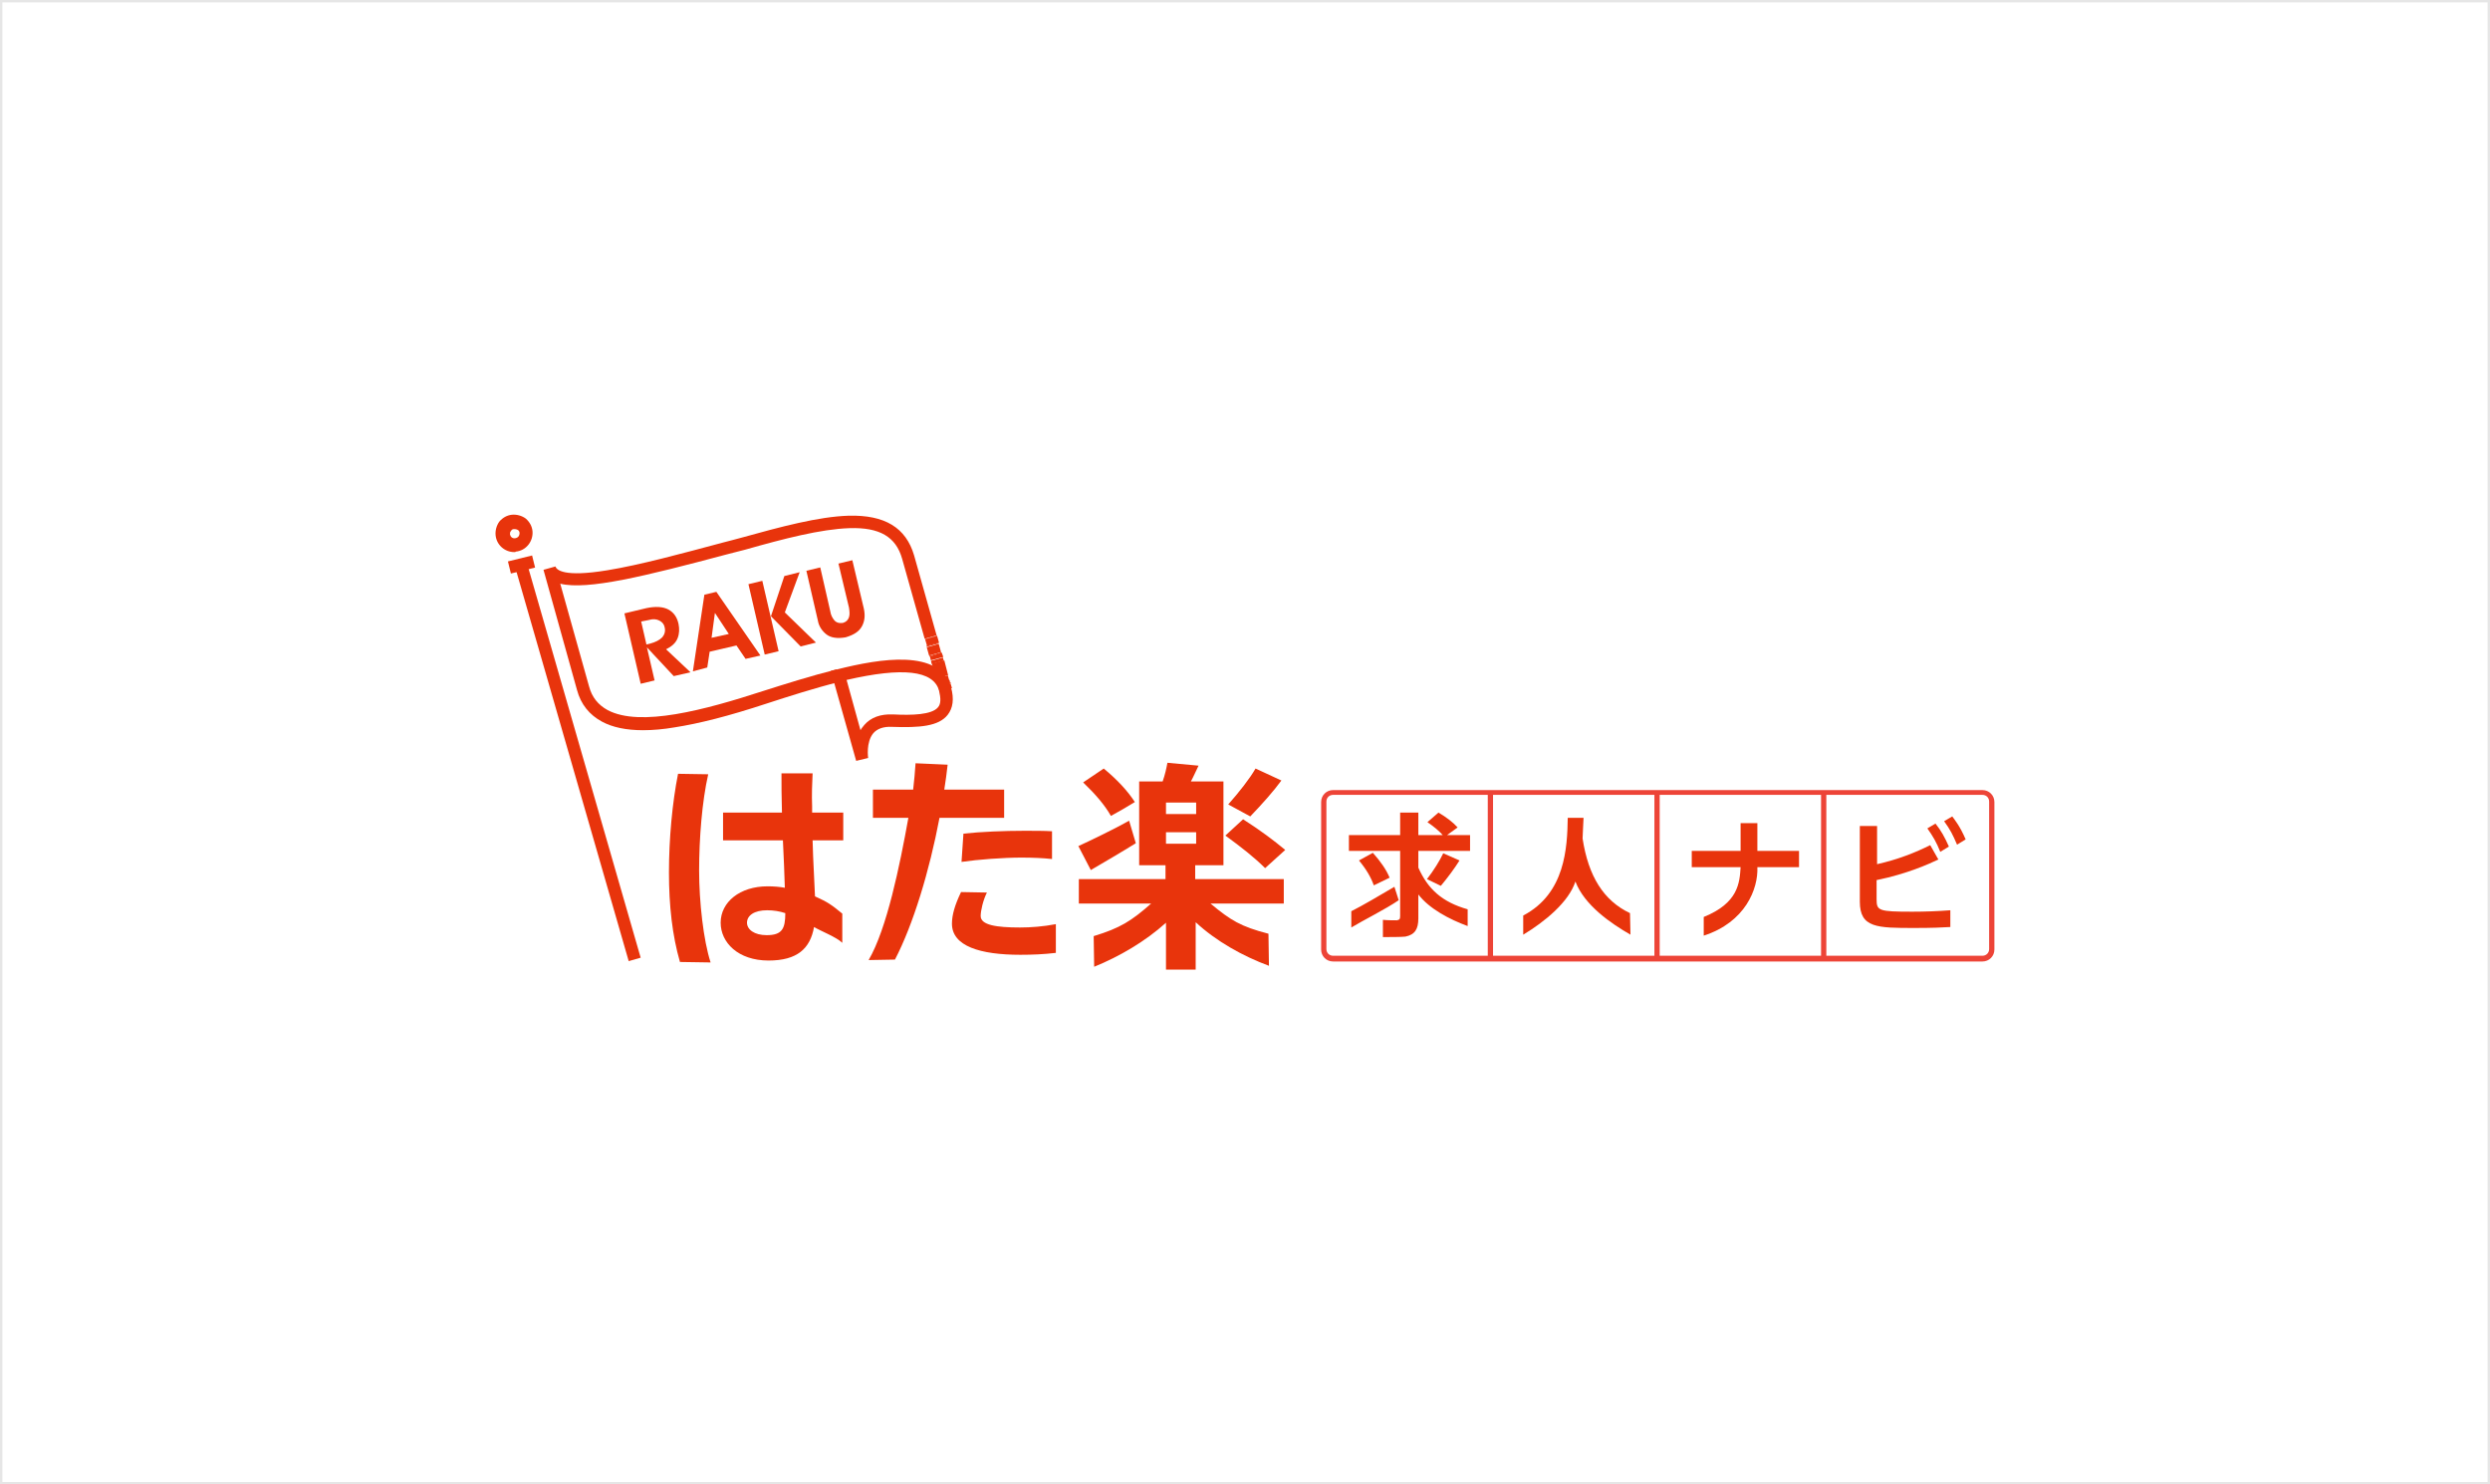 <?xml version="1.0" encoding="utf-8"?>
<!-- Generator: Adobe Illustrator 26.1.0, SVG Export Plug-In . SVG Version: 6.00 Build 0)  -->
<svg version="1.1" id="_レイヤー_1" xmlns="http://www.w3.org/2000/svg" xmlns:xlink="http://www.w3.org/1999/xlink" x="0px"
	 y="0px" viewBox="0 0 520 310" style="enable-background:new 0 0 520 310;" xml:space="preserve">
<rect x="0" y="0" width="520" height="310" fill="#333333" stroke="none"/>
<style type="text/css">
	.st0{fill:#FFFFFF;stroke:#E6E6E6;stroke-miterlimit:10;}
	.st1{fill:#E8340C;}
	.st2{fill:#ED4437;}
</style>
<rect y="0" class="st0" width="520" height="310"/>
<g>
	<g>
		<g>
			
				<rect x="106.3" y="116.6" transform="matrix(0.971 -0.239 0.239 0.971 -25.012 29.436)" class="st1" width="5.2" height="2.6"/>
			
				<rect x="119.3" y="115.9" transform="matrix(0.961 -0.277 0.277 0.961 -39.305 39.648)" class="st1" width="2.6" height="86.1"/>
			<path class="st1" d="M107.4,115.3c-2,0-3.7-1.5-3.9-3.5c-0.1-1,0.2-2.1,0.8-2.9c0.7-0.8,1.6-1.3,2.6-1.4c1-0.1,2.1,0.2,2.9,0.8
				c0.8,0.7,1.3,1.6,1.4,2.6l0,0c0.2,2.1-1.3,4.1-3.5,4.3C107.7,115.3,107.5,115.3,107.4,115.3L107.4,115.3z M107.4,110.5
				c0,0-0.1,0-0.1,0c-0.3,0-0.5,0.2-0.6,0.4c-0.2,0.2-0.2,0.4-0.2,0.7c0.1,0.5,0.5,0.9,1.1,0.8s0.9-0.5,0.9-1.1l0,0
				c0-0.3-0.2-0.5-0.3-0.6C107.8,110.5,107.6,110.5,107.4,110.5z"/>
		</g>
		<g>
			
				<rect x="193.5" y="134.5" transform="matrix(0.963 -0.269 0.269 0.963 -29.049 57.407)" class="st1" width="2.6" height="0.2"/>
			
				<rect x="194.5" y="137.6" transform="matrix(0.963 -0.269 0.269 0.963 -29.912 57.828)" class="st1" width="2.6" height="0.7"/>
			
				<rect x="195.9" y="142.9" transform="matrix(0.963 -0.27 0.27 0.963 -31.242 58.445)" class="st1" width="2.6" height="0.2"/>
			
				<rect x="195.6" y="141.3" transform="matrix(0.963 -0.269 0.269 0.963 -30.939 58.286)" class="st1" width="2.6" height="1.1"/>
			<path class="st1" d="M178.8,158.9l-5.3-18.8l1.3-0.3c9.1-2.3,21.4-4.3,23.8,3.7l0,0c0.7,2.5,0.4,4.4-0.7,5.8
				c-1.9,2.4-5.9,2.7-11.6,2.5c-1.8-0.1-3.1,0.4-3.9,1.3c-1.6,1.9-1.1,5.2-1.1,5.2L178.8,158.9L178.8,158.9z M176.8,142l2.9,10.5
				c0.2-0.4,0.5-0.7,0.8-1.1c1.4-1.6,3.4-2.3,6-2.2c3.9,0.2,8.1,0.1,9.4-1.5c0.6-0.7,0.6-1.8,0.2-3.5
				C194.9,140,188.5,139.3,176.8,142L176.8,142z"/>
			
				<rect x="193.1" y="133.1" transform="matrix(0.963 -0.27 0.27 0.963 -28.712 57.417)" class="st1" width="2.6" height="0.1"/>
			
				<rect x="194.1" y="136.5" transform="matrix(0.963 -0.269 0.269 0.963 -29.581 57.698)" class="st1" width="2.6" height="0.2"/>
			
				<rect x="193.8" y="134.7" transform="matrix(0.963 -0.269 0.269 0.963 -29.328 57.582)" class="st1" width="2.6" height="1.8"/>
			<polygon class="st1" points="193.6,134.9 193.2,133.5 195.7,132.8 195.7,132.8 196.1,134.2 			"/>
			<path class="st1" d="M134.3,152.5c-3.5,0-6.4-0.6-8.6-1.8c-2.6-1.4-4.4-3.6-5.2-6.6l-7-25.1l2.5-0.7c0.2,0.7,1.7,2.3,10.8,0.8
				c6.8-1.1,15.6-3.5,24.2-5.8c1.3-0.3,2.6-0.7,3.8-1c8.3-2.3,16.1-4.4,22.4-4.6c7.6-0.2,12,2.5,13.7,8.3l4.7,16.7l-2.5,0.7
				l-4.7-16.7c-1.3-4.6-4.7-6.6-11-6.4c-6,0.2-13.7,2.2-21.8,4.5c-1.3,0.3-2.6,0.7-3.9,1c-16.9,4.5-29,7.5-34.7,6.1l6,21.4
				c0.6,2.3,1.9,3.9,3.9,5c6.8,3.6,20.2,0,32.5-4c4.4-1.4,10.1-3.2,15.3-4.5l0.6,2.6c-5.2,1.3-10.8,3.1-15.1,4.5
				c-8.2,2.7-14.2,4.2-19.3,5C138.6,152.3,136.3,152.5,134.3,152.5L134.3,152.5z"/>
			<polygon class="st1" points="195.9,143.2 195.9,143.2 195.8,142.7 198.3,142 198.4,142.5 			"/>
			<polygon class="st1" points="196.2,144.4 196.1,144 196,143.4 198.5,142.7 198.8,143.7 198.8,143.7 			"/>
			<polygon class="st1" points="194.4,137.9 194.4,137.9 194.2,137.1 196.7,136.3 196.7,136.4 197,137.2 			"/>
			<polygon class="st1" points="195.5,141.7 194.6,138.6 197.2,137.9 195.9,138.3 197.2,137.9 198,141 			"/>
		</g>
	</g>
	<path class="st1" d="M264.9,195l0.1,6.7c-5.4-2-11-5.1-15.3-9.1v9.9h-6.2v-9.8c-4.3,3.9-9.8,7.1-15,9.2l-0.1-6.4
		c5.6-1.7,7.9-3.2,12-6.8h-15.1v-5.1h18.1v-2.9h-5.5v-17.5h4.9c0.5-1.4,0.8-2.8,1-3.9l6.5,0.6c-0.5,1-1,2.2-1.6,3.3h6.8v17.5h-5.9
		v2.9h18.5v5.1h-15.3C257,192.2,259.1,193.5,264.9,195L264.9,195z M235.8,171.4l1.4,4.7c-2.9,1.8-7,4.2-9.4,5.6l-2.6-5
		C227.8,175.5,232.6,173.2,235.8,171.4z M230.5,160.5c2.9,2.4,5,4.7,6.5,7c-1.6,1-3.2,1.9-5,2.9c-1.3-2.3-3.3-4.6-5.8-7L230.5,160.5
		L230.5,160.5z M243.5,170h6.3v-2.4h-6.3V170z M243.5,176.2h6.3v-2.4h-6.3V176.2z M259.6,171.1c3.6,2.3,6.4,4.4,8.8,6.4l-4.2,3.8
		c-2.2-2.2-5-4.4-8.3-6.8L259.6,171.1L259.6,171.1z M267.6,163c-1.6,2.2-4,4.9-6.5,7.5l-4.6-2.5c2.3-2.6,4.5-5.4,5.7-7.5L267.6,163
		L267.6,163z"/>
	<path class="st1" d="M147.9,161.7c-1.3,5.7-1.9,13.5-1.9,20.1c0,6.5,0.9,14.6,2.4,19.2l-6.4-0.1c-1.6-5.5-2.3-11.8-2.3-18.7
		c0-7,0.7-14.6,1.9-20.6L147.9,161.7L147.9,161.7z M163.3,169.7c-0.1-3.1-0.1-6-0.1-8.2h6.5c-0.1,2-0.2,4.5-0.1,6.9l0,1.3h6.5v5.8
		h-6.4c0.1,4.4,0.4,8.7,0.5,11.7c2.7,1.2,3.5,1.8,5.7,3.6v6.1c-1.2-1.2-4.6-2.5-5.9-3.3c-0.8,4.5-3.5,7-9.5,7c-6.4,0-10-3.8-10-7.9
		c0-4.3,4-7.6,9.8-7.6c1.3,0,2.5,0.1,3.6,0.3c-0.1-2.8-0.2-6.3-0.4-9.9H151v-5.8L163.3,169.7L163.3,169.7z M160.2,190.1
		c-2.7,0-4.2,1.1-4.2,2.6c0,1.4,1.5,2.6,4.1,2.6c3.2,0,3.9-1.3,3.9-4.6C162.8,190.3,161.5,190.1,160.2,190.1L160.2,190.1z"/>
	<path class="st1" d="M190.7,164.9c0.2-1.9,0.4-3.7,0.5-5.5l6.7,0.3c-0.2,1.7-0.4,3.4-0.7,5.2h12.5v5.9h-13.5
		c-2.1,11.1-5.5,22.3-9.3,29.6l-5.5,0.1c3.8-6.5,6.5-19.7,8.3-29.7h-7.4v-5.9L190.7,164.9L190.7,164.9z M206.1,186.4
		c-0.8,1.6-1.3,3.8-1.3,4.9c0,1.9,3.3,2.4,8.2,2.4c2.3,0,4.9-0.2,7.5-0.7v6c-2.5,0.3-5,0.4-7.4,0.4c-8.4,0-14.3-1.8-14.3-6.5
		c0-1.8,0.6-3.9,1.9-6.6L206.1,186.4L206.1,186.4z M219.7,179.4c-1.8-0.2-4-0.3-6.4-0.3c-3.8,0-9.1,0.4-12.5,0.9l0.4-5.9
		c3.6-0.4,8.6-0.6,12.7-0.6c2.2,0,4.2,0,5.8,0.1L219.7,179.4L219.7,179.4z"/>
	<g>
		<path class="st1" d="M136.7,142.1l-2.9,0.7l-3.4-14.7l4.6-1.1c1.9-0.4,3.5-0.3,4.6,0.3c1.1,0.6,1.8,1.6,2.1,3c0.2,1,0.2,2-0.2,3
			c-0.4,1-1.2,1.7-2.4,2.3l5.1,4.8l-3.5,0.8l-5.6-6L136.7,142.1L136.7,142.1z M133.9,129.8l1.1,4.8l0.8-0.2c1.1-0.3,1.9-0.7,2.5-1.3
			c0.5-0.6,0.7-1.3,0.5-2.1c-0.1-0.6-0.5-1.1-1.1-1.4s-1.3-0.4-2.3-0.1L133.9,129.8L133.9,129.8z"/>
		<path class="st1" d="M144.7,140.2l2.4-16l2.5-0.6l9.2,13.3l-3.1,0.7l-1.9-2.8l-5.6,1.3l-0.5,3.3L144.7,140.2L144.7,140.2z
			 M148.6,133.2l3.6-0.8l-2.9-4.4L148.6,133.2L148.6,133.2z"/>
		<path class="st1" d="M162.6,136l-2.9,0.7l-3.4-14.7l2.9-0.7L162.6,136L162.6,136z M161,128.7l2.8-8.4l3.2-0.8l-3.1,8.4l6.5,6.3
			l-3.2,0.8L161,128.7L161,128.7z"/>
		<path class="st1" d="M170.8,129.6l-2.4-10.4l2.9-0.7l2.1,9.2c0.1,0.7,0.4,1.3,0.8,1.8c0.4,0.5,1,0.7,1.8,0.6
			c0.7-0.2,1.1-0.6,1.3-1.2s0.1-1.3,0-2l-2.2-9.2l2.9-0.7l2.4,10.1c0.3,1.4,0.2,2.6-0.4,3.7s-1.7,1.8-3.4,2.3
			c-1.7,0.3-3.1,0.1-4-0.6S171,130.8,170.8,129.6L170.8,129.6z"/>
	</g>
	<path class="st1" d="M291.2,185.2l0.9,2.8c-2.6,1.8-7.6,4.3-9.9,5.7l0-3.4C284.6,189.1,288.3,186.9,291.2,185.2L291.2,185.2z
		 M306.5,189.9v3.5c-3.8-1.4-8-3.6-10.3-6.6v5c0,2.2-0.7,3.4-2.7,3.8c-0.8,0.1-3.4,0.1-4.7,0.1l0-3.6c1,0.1,2.3,0.1,2.9,0.1
		c0.6-0.1,0.7-0.3,0.7-0.9v-13.6h-10.7v-3.3h10.7v-4.7h3.8v4.7h5.1c-0.8-0.9-1.9-1.8-3.2-2.7l2.3-2c1.7,1,3,2,4,3.1l-2.2,1.6h4.8
		v3.3h-10.8v3.5C298.2,185.7,301.2,188.4,306.5,189.9L306.5,189.9z M286.7,178.1c1.6,1.8,2.8,3.5,3.5,5.2l-3.3,1.6
		c-0.6-1.7-1.6-3.4-3.1-5.2C286.7,178.1,286.7,178.1,286.7,178.1L286.7,178.1z M304.8,179.7c-1,1.6-2.4,3.5-3.9,5.3l-2.9-1.4
		c1.4-1.8,2.7-3.9,3.4-5.4L304.8,179.7L304.8,179.7z"/>
	<path class="st1" d="M330.5,175.1c1.2,7.9,4.4,13,9.9,15.6l0.1,4.5c-4-2.3-9.6-6.1-11.5-11.1c-1.4,4.3-6.4,8.4-10.9,11.1l0-4
		c8.8-4.6,9.2-14.2,9.3-20.4h3.3C330.6,172,330.6,173.6,330.5,175.1L330.5,175.1z"/>
	<path class="st1" d="M375.7,177.7v3.4H367c0.2,4.5-2.5,11.5-11.2,14.3l0-3.9c7.2-2.9,7.5-7.1,7.7-10.4h-10.2v-3.4h10.2v-5.8h3.5
		v5.8H375.7L375.7,177.7z"/>
	<path class="st1" d="M391.9,180.5c4.5-1,8.2-2.5,11.2-4l1.7,3c-1.9,0.9-6.5,3-12.9,4.3v4c0,2.4,0.4,2.6,7.5,2.6
		c2.6,0,5.3-0.1,7.9-0.3v3.5c-1.6,0.1-3.8,0.2-7.4,0.2c-7.9,0-11.5,0-11.5-5.5v-15.8h3.6V180.5L391.9,180.5z M404.2,172
		c1.2,1.5,1.9,2.8,2.8,4.8l-1.8,1.1c-0.8-2-1.5-3.2-2.7-4.9L404.2,172L404.2,172z M407.7,170.5c0.5,0.7,1.6,2,2.8,4.8l-1.8,1.1
		c-0.9-2.1-1.4-3.1-2.7-4.9L407.7,170.5z"/>
	<rect x="310.7" y="165.6" class="st2" width="1.1" height="34.5"/>
	<rect x="345.5" y="165.6" class="st2" width="1.1" height="34.5"/>
	<rect x="380.3" y="165.6" class="st2" width="1.1" height="34.5"/>
	<path class="st2" d="M414,200.8H278.4c-1.4,0-2.5-1.1-2.5-2.5v-30.8c0-1.4,1.1-2.5,2.5-2.5H414c1.4,0,2.5,1.1,2.5,2.5v30.8
		C416.5,199.7,415.4,200.8,414,200.8z M278.4,166c-0.8,0-1.4,0.6-1.4,1.4v30.8c0,0.8,0.6,1.4,1.4,1.4H414c0.8,0,1.4-0.6,1.4-1.4
		v-30.8c0-0.8-0.6-1.4-1.4-1.4H278.4z"/>
</g>
</svg>

